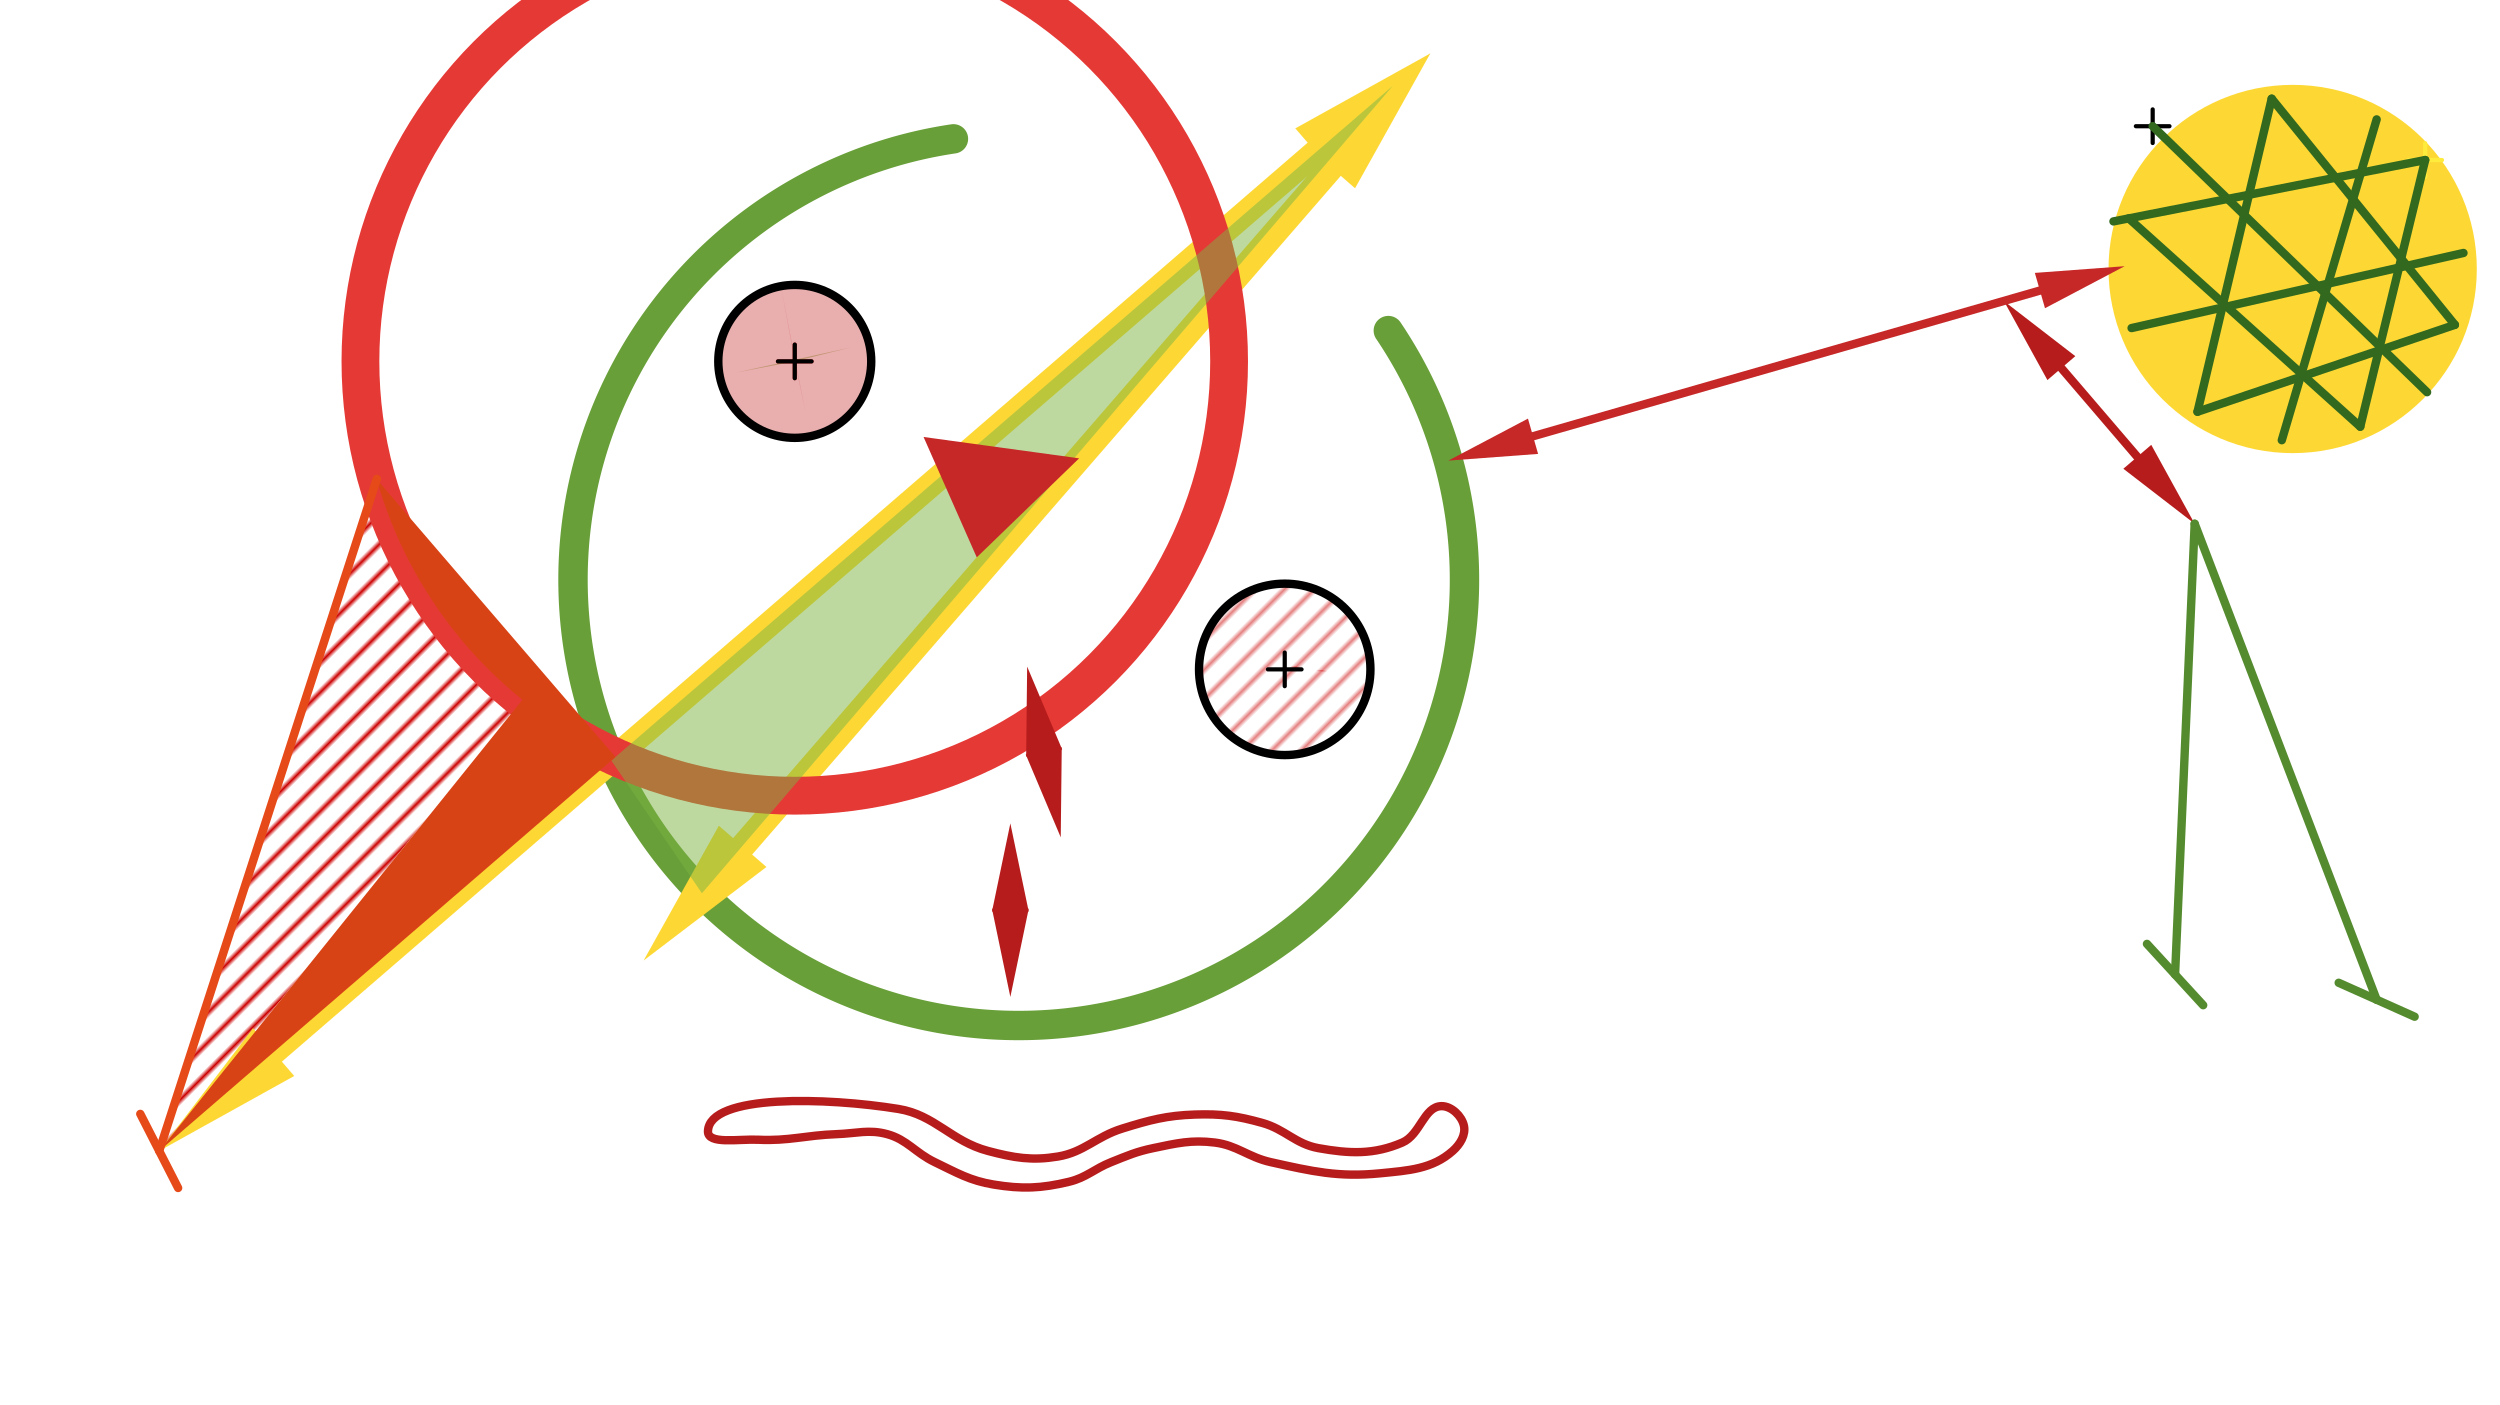 <svg xmlns="http://www.w3.org/2000/svg" class="svg--1it" height="100%" preserveAspectRatio="xMidYMid meet" viewBox="0 0 595.276 334.488" width="100%"><defs><marker id="marker-arrow" markerHeight="16" markerUnits="userSpaceOnUse" markerWidth="24" orient="auto-start-reverse" refX="24" refY="4" viewBox="0 0 24 8"><path d="M 0 0 L 24 4 L 0 8 z" stroke="inherit"></path></marker></defs><g class="aux-layer--1FB"><g class="element--2qn"><defs><pattern height="5" id="fill_47_13sb39__pattern-stripes" patternTransform="rotate(-45)" patternUnits="userSpaceOnUse" width="5"><rect fill="#CC0000" height="1" transform="translate(0,0)" width="5"></rect></pattern></defs><g fill="url(#fill_47_13sb39__pattern-stripes)"><circle cx="305.908" cy="159.383" opacity="0.5" r="20.407" stroke="none"></circle><path d="M 305.908 159.383 L 317.908 160.05 L 326.284 160.515  L 326.284 160.515 L 326.284 160.515 L 317.908 160.05 L 317.908 160.05 L 303.908 158.05 Z" stroke="none"></path></g></g><g class="element--2qn"><defs><pattern height="5" id="fill_83_fym3n9__pattern-stripes" patternTransform="rotate(-45)" patternUnits="userSpaceOnUse" width="5"><rect fill="#CC0000" height="1" transform="translate(0,0)" width="5"></rect></pattern></defs><g fill="url(#fill_83_fym3n9__pattern-stripes)"><path d="M 89.701 114.108 L 37.908 274.05 L 124.393 166.611 L 124.393 166.611 A 103.419 103.419 0 0 1 89.701 114.108 Z" stroke="none"></path></g></g><g class="element--2qn"><path d="M 330.575 78.717 A 106.134 106.134 0 1 1 227.021 33.062" fill="none" stroke="#689F38" stroke-dasharray="none" stroke-linecap="round" stroke-width="7"></path></g><g class="element--2qn"><line stroke="#FDD835" stroke-dasharray="none" stroke-linecap="round" stroke-width="6" x1="176.829" x2="316.988" y1="201.52" y2="39.913"></line><path d="M153.242,228.717 l36,7.5 l0,-15 z" fill="#FDD835" stroke="#FDD835" stroke-width="0" transform="rotate(310.935, 153.242, 228.717)"></path><path d="M340.575,12.717 l36,7.5 l0,-15 z" fill="#FDD835" stroke="#FDD835" stroke-width="0" transform="rotate(130.935, 340.575, 12.717)"></path></g><g class="element--2qn"><line stroke="#FDD835" stroke-dasharray="none" stroke-linecap="round" stroke-width="6" x1="313.327" x2="65.157" y1="36.244" y2="250.523"></line><path d="M340.575,12.717 l36,7.5 l0,-15 z" fill="#FDD835" stroke="#FDD835" stroke-width="0" transform="rotate(139.191, 340.575, 12.717)"></path><path d="M37.908,274.05 l36,7.5 l0,-15 z" fill="#FDD835" stroke="#FDD835" stroke-width="0" transform="rotate(319.191, 37.908, 274.05)"></path></g><g class="element--2qn"><g class="center--1s5"><line x1="185.242" y1="86.05" x2="193.242" y2="86.05" stroke="#E53935" stroke-width="1" stroke-linecap="round"></line><line x1="189.242" y1="82.05" x2="189.242" y2="90.05" stroke="#E53935" stroke-width="1" stroke-linecap="round"></line><circle class="hit--230" cx="189.242" cy="86.05" r="4" stroke="none" fill="transparent"></circle></g><circle cx="189.242" cy="86.05" fill="none" r="103.419" stroke="#E53935" stroke-dasharray="none" stroke-width="9"></circle></g><g class="element--2qn"><g class="center--1s5"><line x1="301.908" y1="159.383" x2="309.908" y2="159.383" stroke="#000000" stroke-width="1" stroke-linecap="round"></line><line x1="305.908" y1="155.383" x2="305.908" y2="163.383" stroke="#000000" stroke-width="1" stroke-linecap="round"></line><circle class="hit--230" cx="305.908" cy="159.383" r="4" stroke="none" fill="transparent"></circle></g><circle cx="305.908" cy="159.383" fill="none" r="20.407" stroke="#000000" stroke-dasharray="none" stroke-width="2"></circle></g><g class="element--2qn"><g class="center--1s5"><line x1="541.908" y1="64.05" x2="549.908" y2="64.05" stroke="#FDD835" stroke-width="1" stroke-linecap="round"></line><line x1="545.908" y1="60.05" x2="545.908" y2="68.05" stroke="#FDD835" stroke-width="1" stroke-linecap="round"></line><circle class="hit--230" cx="545.908" cy="64.05" r="4" stroke="none" fill="transparent"></circle></g><circle cx="545.908" cy="64.05" fill="none" r="40.847" stroke="#FDD835" stroke-dasharray="none" stroke-width="6"></circle></g><g class="element--2qn"><line stroke="#B71C1C" stroke-dasharray="none" stroke-linecap="round" stroke-width="2" x1="508.914" x2="490.831" y1="108.767" y2="87.654"></line><path d="M522.575,124.717 l21,4.375 l0,-8.75 z" fill="#B71C1C" stroke="#B71C1C" stroke-width="0" transform="rotate(229.42, 522.575, 124.717)"></path><path d="M477.17,71.705 l21,4.375 l0,-8.75 z" fill="#B71C1C" stroke="#B71C1C" stroke-width="0" transform="rotate(49.42, 477.17, 71.705)"></path></g><g class="element--2qn"><path d="M 168.575 269.383 C 168.791 260.393, 197.08 261.324, 213.908 264.05 C 222.595 265.457, 226.522 271.739, 235.242 274.05 C 241.43 275.69, 245.697 276.419, 251.908 275.383 C 258.119 274.348, 261.02 270.642, 267.242 268.717 C 273.809 266.685, 277.783 265.606, 284.575 265.383 C 290.779 265.18, 294.586 265.703, 300.575 267.383 C 306.005 268.907, 308.489 272.408, 313.908 273.383 C 321.338 274.721, 327.146 274.969, 333.908 272.05 C 338.205 270.195, 339.04 263.445, 343.242 263.383 C 345.58 263.349, 348.058 265.701, 348.575 268.05 C 349.054 270.226, 347.673 272.485, 345.908 274.05 C 341.034 278.373, 335.449 278.707, 328.575 279.383 C 318.668 280.359, 312.493 278.929, 302.575 276.717 C 297.214 275.521, 294.563 272.708, 289.242 272.05 C 283.694 271.364, 280.182 272.21, 274.575 273.383 C 270.562 274.223, 268.438 275.177, 264.575 276.717 C 260.531 278.328, 258.661 280.397, 254.575 281.383 C 247.905 282.993, 243.344 283.166, 236.575 282.05 C 230.945 281.121, 227.868 279.26, 222.575 276.717 C 217.929 274.485, 215.994 271.344, 211.242 270.05 C 206.904 268.869, 203.998 269.88, 199.242 270.05 C 191.824 270.315, 187.841 271.725, 180.575 271.383 C 175.851 271.162, 168.498 272.588, 168.575 269.383" fill="none" stroke="#B71C1C" stroke-linecap="round" stroke-width="2"></path></g><g class="element--2qn"><g class="center--1s5"><line x1="545.908" y1="67.383" x2="553.908" y2="67.383" stroke="#689F38" stroke-width="1" stroke-linecap="round"></line><line x1="549.908" y1="63.383" x2="549.908" y2="71.383" stroke="#689F38" stroke-width="1" stroke-linecap="round"></line><circle class="hit--230" cx="549.908" cy="67.383" r="4" stroke="none" fill="transparent"></circle></g><circle cx="549.908" cy="67.383" fill="none" r="17.913" stroke="#689F38" stroke-dasharray="none" stroke-width="7"></circle></g><g class="element--2qn"><g class="center--1s5"><line x1="557.242" y1="79.383" x2="565.242" y2="79.383" stroke="#689F38" stroke-width="1" stroke-linecap="round"></line><line x1="561.242" y1="75.383" x2="561.242" y2="83.383" stroke="#689F38" stroke-width="1" stroke-linecap="round"></line><circle class="hit--230" cx="561.242" cy="79.383" r="4" stroke="none" fill="transparent"></circle></g><circle cx="561.242" cy="79.383" fill="none" r="10.022" stroke="#689F38" stroke-dasharray="none" stroke-width="7"></circle></g><g class="element--2qn"><g class="center--1s5"><line x1="533.242" y1="58.05" x2="541.242" y2="58.05" stroke="#689F38" stroke-width="1" stroke-linecap="round"></line><line x1="537.242" y1="54.05" x2="537.242" y2="62.05" stroke="#689F38" stroke-width="1" stroke-linecap="round"></line><circle class="hit--230" cx="537.242" cy="58.05" r="4" stroke="none" fill="transparent"></circle></g><circle cx="537.242" cy="58.05" fill="none" r="22.201" stroke="#689F38" stroke-dasharray="none" stroke-width="7"></circle></g><g class="element--2qn"><g class="center--1s5"><line x1="532.575" y1="58.05" x2="540.575" y2="58.05" stroke="#689F38" stroke-width="1" stroke-linecap="round"></line><line x1="536.575" y1="54.05" x2="536.575" y2="62.05" stroke="#689F38" stroke-width="1" stroke-linecap="round"></line><circle class="hit--230" cx="536.575" cy="58.05" r="4" stroke="none" fill="transparent"></circle></g><circle cx="536.575" cy="58.05" fill="none" r="22.679" stroke="#689F38" stroke-dasharray="none" stroke-width="7"></circle></g><g class="element--2qn"><g class="center--1s5"><line x1="523.242" y1="59.383" x2="531.242" y2="59.383" stroke="#689F38" stroke-width="1" stroke-linecap="round"></line><line x1="527.242" y1="55.383" x2="527.242" y2="63.383" stroke="#689F38" stroke-width="1" stroke-linecap="round"></line><circle class="hit--230" cx="527.242" cy="59.383" r="4" stroke="none" fill="transparent"></circle></g><circle cx="527.242" cy="59.383" fill="none" r="11.662" stroke="#689F38" stroke-dasharray="none" stroke-width="7"></circle></g></g><g class="main-layer--3Vd"><g class="element--2qn"><g fill="#7CB342" opacity="0.5"><path d="M 331.653 20.421 L 145.563 181.097 L 167.132 212.701 L 167.132 212.701 L 167.132 212.701 L 167.132 212.701 L 167.132 212.701 L 167.132 212.701 L 167.132 212.701 L 331.653 20.421 Z" stroke="none"></path></g></g><g class="element--2qn"><g fill="#7CB342" opacity="0.5"><path d="M 189.242 86.05 L 202.575 82.717 L 175.242 88.717 L 175.242 88.717 L 189.242 86.05 Z" stroke="none"></path></g></g><g class="element--2qn"><g fill="#C62828" opacity="0.5"><circle cx="189.242" cy="86.05" opacity="0.5" r="18.209" stroke="none"></circle><circle cx="189.242" cy="86.05" opacity="0.5" r="18.209" stroke="none"></circle><path d="M 185.926 68.146 L 191.908 98.717 L 192.993 103.868   L 189.242 86.05 L 189.242 86.05 L 189.242 86.05 L 185.926 68.146 Z" stroke="none"></path></g></g><g class="element--2qn"><g fill="#C62828" opacity="1"><path d="M 256.954 109.134 L 232.575 132.717 L 219.908 104.05 L 256.954 109.134 Z" stroke="none"></path></g></g><g class="element--2qn"><g fill="#FDD835" opacity="1"><path d="M 577.459 38.108 L 577.459 38.108 L 577.459 38.108 A 40.847 40.847 0 1 1 573.779 34.189 Z" stroke="none"></path></g></g><g class="element--2qn"><g fill="#D84315" opacity="1"><path d="M 37.908 274.05 L 124.393 166.611 L 124.393 166.611 A 103.419 103.419 0 0 1 89.701 114.108 L 89.701 114.108 L 89.701 114.108 L 146.549 180.246 L 146.549 180.246 L 146.549 180.246 L 146.549 180.246 L 146.549 180.246 L 146.549 180.246 L 146.549 180.246 L 37.908 274.05 Z" stroke="none"></path></g></g><g class="element--2qn"><g class="center--1s5"><line x1="185.242" y1="86.05" x2="193.242" y2="86.05" stroke="#000000" stroke-width="1" stroke-linecap="round"></line><line x1="189.242" y1="82.05" x2="189.242" y2="90.05" stroke="#000000" stroke-width="1" stroke-linecap="round"></line><circle class="hit--230" cx="189.242" cy="86.05" r="4" stroke="none" fill="transparent"></circle></g><circle cx="189.242" cy="86.05" fill="none" r="18.209" stroke="#000000" stroke-dasharray="none" stroke-width="2"></circle></g><g class="element--2qn"><line stroke="#C62828" stroke-dasharray="none" stroke-linecap="round" stroke-width="2" x1="365.029" x2="485.726" y1="103.877" y2="69.185"></line><path d="M344.847,109.678 l21,4.375 l0,-8.75 z" fill="#C62828" stroke="#C62828" stroke-width="0" transform="rotate(343.964, 344.847, 109.678)"></path><path d="M505.908,63.383 l21,4.375 l0,-8.75 z" fill="#C62828" stroke="#C62828" stroke-width="0" transform="rotate(163.964, 505.908, 63.383)"></path></g><g class="element--2qn"><g class="center--1s5"><line x1="508.575" y1="30.05" x2="516.575" y2="30.05" stroke="#000000" stroke-width="1" stroke-linecap="round"></line><line x1="512.575" y1="26.05" x2="512.575" y2="34.05" stroke="#000000" stroke-width="1" stroke-linecap="round"></line><circle class="hit--230" cx="512.575" cy="30.05" r="4" stroke="none" fill="transparent"></circle></g><circle cx="512.575" cy="30.05" fill="none" r="687.879" stroke="#000000" stroke-dasharray="10" stroke-width="2"></circle></g><g class="element--2qn"><line stroke="#B71C1C" stroke-dasharray="none" stroke-linecap="round" stroke-width="2" x1="240.575" x2="240.575" y1="217.05" y2="216.383"></line><path d="M240.575,196.05 l21,4.375 l0,-8.75 z" fill="#B71C1C" stroke="#B71C1C" stroke-width="0" transform="rotate(90, 240.575, 196.05)"></path><path d="M240.575,237.383 l21,4.375 l0,-8.75 z" fill="#B71C1C" stroke="#B71C1C" stroke-width="0" transform="rotate(270, 240.575, 237.383)"></path></g><g class="element--2qn"><line stroke="#B71C1C" stroke-dasharray="none" stroke-linecap="round" stroke-width="2" x1="248.628" x2="248.522" y1="179.322" y2="178.778"></line><path d="M244.575,158.717 l21,4.375 l0,-8.75 z" fill="#B71C1C" stroke="#B71C1C" stroke-width="0" transform="rotate(78.871, 244.575, 158.717)"></path><path d="M252.575,199.383 l21,4.375 l0,-8.75 z" fill="#B71C1C" stroke="#B71C1C" stroke-width="0" transform="rotate(258.871, 252.575, 199.383)"></path></g><g class="element--2qn"><g class="center--1s5"><line x1="573.459" y1="38.108" x2="581.459" y2="38.108" stroke="#FFEB3B" stroke-width="1" stroke-linecap="round"></line><line x1="577.459" y1="34.108" x2="577.459" y2="42.108" stroke="#FFEB3B" stroke-width="1" stroke-linecap="round"></line><circle class="hit--230" cx="577.459" cy="38.108" r="4" stroke="none" fill="transparent"></circle></g><circle cx="577.459" cy="38.108" fill="none" r="735.42" stroke="#FFEB3B" stroke-dasharray="none" stroke-width="2"></circle></g><g class="element--2qn"><line stroke="#558B2F" stroke-dasharray="none" stroke-linecap="round" stroke-width="2" x1="517.908" x2="522.575" y1="232.05" y2="124.717"></line><path d="M524.908,225.05 l-14,14" stroke="#558B2F" stroke-linecap="round" stroke-width="2" transform="rotate(272.49, 517.908, 232.05)"></path></g><g class="element--2qn"><line stroke="#558B2F" stroke-dasharray="none" stroke-linecap="round" stroke-width="2" x1="565.908" x2="522.575" y1="238.05" y2="124.717"></line><path d="M572.908,231.05 l-14,14" stroke="#558B2F" stroke-linecap="round" stroke-width="2" transform="rotate(249.075, 565.908, 238.05)"></path></g><g class="element--2qn"><line stroke="#E64A19" stroke-dasharray="none" stroke-linecap="round" stroke-width="2" x1="37.908" x2="89.727" y1="274.05" y2="114.03"></line><path d="M44.908,267.05 l-14,14" stroke="#E64A19" stroke-linecap="round" stroke-width="2" transform="rotate(287.943, 37.908, 274.05)"></path></g><g class="element--2qn"><line stroke="#33691E" stroke-dasharray="none" stroke-linecap="round" stroke-width="2" x1="503.242" x2="577.459" y1="52.717" y2="38.108"></line></g><g class="element--2qn"><line stroke="#33691E" stroke-dasharray="none" stroke-linecap="round" stroke-width="2" x1="561.999" x2="577.459" y1="101.594" y2="38.108"></line></g><g class="element--2qn"><line stroke="#33691E" stroke-dasharray="none" stroke-linecap="round" stroke-width="2" x1="561.999" x2="506.879" y1="101.594" y2="52.001"></line></g><g class="element--2qn"><line stroke="#33691E" stroke-dasharray="none" stroke-linecap="round" stroke-width="2" x1="523.251" x2="584.53" y1="98.036" y2="77.346"></line></g><g class="element--2qn"><line stroke="#33691E" stroke-dasharray="none" stroke-linecap="round" stroke-width="2" x1="540.919" x2="584.53" y1="23.509" y2="77.346"></line></g><g class="element--2qn"><line stroke="#33691E" stroke-dasharray="none" stroke-linecap="round" stroke-width="2" x1="540.919" x2="523.251" y1="23.509" y2="98.036"></line></g><g class="element--2qn"><line stroke="#33691E" stroke-dasharray="none" stroke-linecap="round" stroke-width="2" x1="577.908" x2="512.575" y1="93.383" y2="30.05"></line></g><g class="element--2qn"><line stroke="#33691E" stroke-dasharray="none" stroke-linecap="round" stroke-width="2" x1="565.904" x2="543.32" y1="28.432" y2="104.815"></line></g><g class="element--2qn"><line stroke="#33691E" stroke-dasharray="none" stroke-linecap="round" stroke-width="2" x1="507.558" x2="586.577" y1="78.112" y2="60.237"></line></g></g><g class="snaps-layer--2PT"></g><g class="temp-layer--rAP"></g></svg>